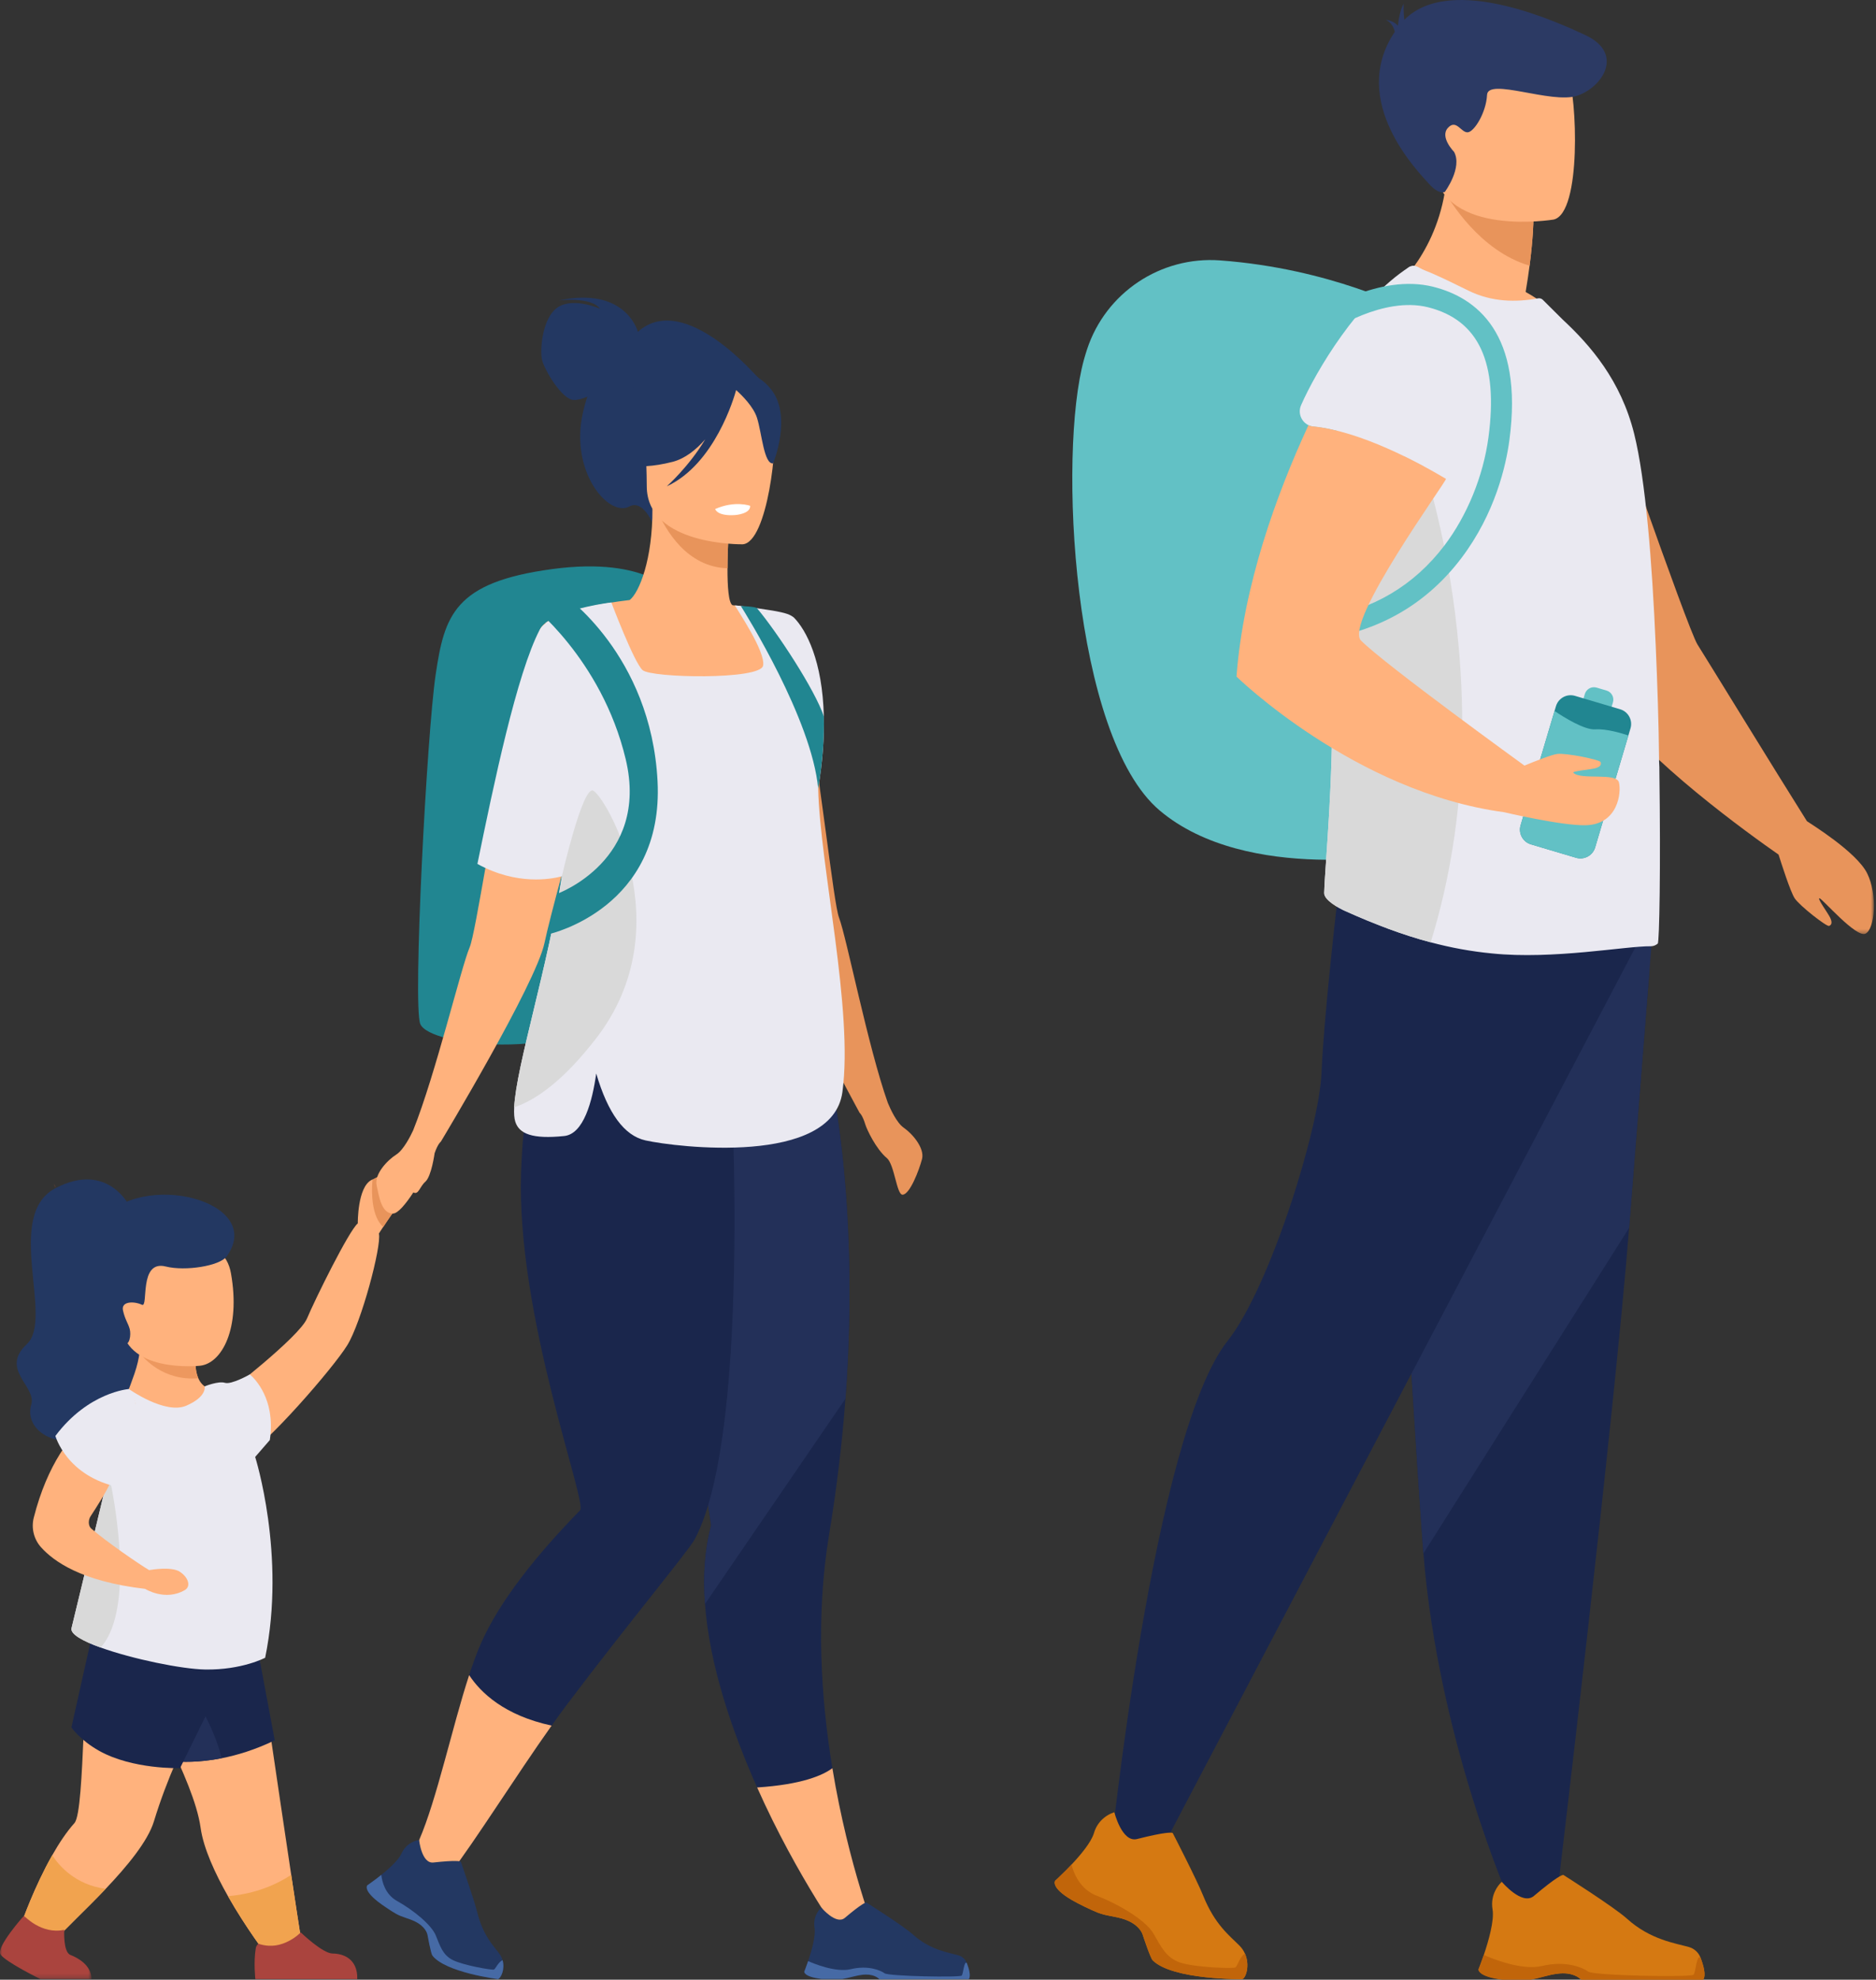 <?xml version="1.0" encoding="UTF-8"?>
<svg width="436px" height="460px" viewBox="0 0 436 460" version="1.1" xmlns="http://www.w3.org/2000/svg" xmlns:xlink="http://www.w3.org/1999/xlink">
    <rect x="0" y="0" width="436" height="460" fill="#333333" stroke="none"/>
    <title>77B3A07D-5319-415F-8EA5-EDAE4DBFA744</title>
    <defs>
        <polygon id="path-1" points="0 2.59317594e-14 21.259 2.59317594e-14 21.259 14.741 0 14.741"></polygon>
        <polygon id="path-3" points="0 5.18635188e-14 105.208 5.18635188e-14 105.208 139.655 0 139.655"></polygon>
    </defs>
    <g id="Pages" stroke="none" stroke-width="1" fill="none" fill-rule="evenodd">
        <g id="ui-vacances_dialyses" transform="translate(-1259, -107)">
            <g id="vacances-header" transform="translate(1259, 107)">
                <path d="M69.896,450.12 L61.963,454.232 C61.963,454.232 57.218,448.051 52.98,440.585 C50.014,435.357 47.289,429.494 46.623,424.692 C45.003,413.029 32.657,393.864 33.942,390.599 C35.226,387.335 59.709,381.689 59.709,381.689 C59.709,381.689 64.496,414.457 67.679,435.639 C68.607,441.82 69.397,447.016 69.896,450.12" id="Fill-1" fill="#FFB27D"></path>
                <path d="M63.853,404.373 C59.321,406.57 55.111,407.834 51.499,408.542 C46.116,409.597 42.065,409.417 40.274,409.242 C39.611,409.176 39.26,409.114 39.26,409.114 C39.26,409.114 34.853,405.94 29.749,398.544 C25.068,391.765 21.591,382.07 21.591,381.951 L58.978,378.311 L63.853,404.373 Z" id="Fill-3" fill="#1A264C"></path>
                <path d="M51.499,408.542 C46.116,409.597 42.065,409.417 40.274,409.241 L44.475,392.919 C44.475,392.919 49.916,401.42 51.499,408.542" id="Fill-5" fill="#233059"></path>
                <path d="M69.896,450.12 L61.963,454.232 C61.963,454.232 57.218,448.051 52.98,440.585 C56.281,440.336 62.017,439.346 67.679,435.639 C68.607,441.82 69.397,447.016 69.896,450.12" id="Fill-7" fill="#F1A34F"></path>
                <path d="M51.872,389.176 C51.872,389.176 41.848,403.318 35.778,423.191 C34.351,427.875 29.482,433.704 24.561,438.884 C19.787,443.91 14.964,448.325 13.18,450.497 L5.101,446.611 C5.101,446.611 7.94,438.466 12.141,431.074 C13.7,428.324 15.442,425.682 17.304,423.6 C19.877,420.72 19.03,384.349 21.591,381.951 C24.156,379.554 51.872,389.176 51.872,389.176" id="Fill-9" fill="#FFB27D"></path>
                <path d="M56.646,380.756 L41.85,410.833 C41.764,410.845 30.823,411.174 23.052,406.823 C18.597,404.329 16.596,401.379 16.596,401.379 L21.209,380.756 L56.646,380.756 Z" id="Fill-11" fill="#1A264C"></path>
                <path d="M30.143,280.336 C30.143,280.336 25.109,269.751 12.951,276.051 C0.792,282.352 12.63,306.37 6.248,312.303 C-0.133,318.235 8.56,322.12 7.267,326.374 C5.972,330.628 9.671,335.466 18.179,334.897 C26.688,334.327 35.647,334.786 39.491,327.343 C43.335,319.9 42.461,303.52 40.976,301.218 C39.491,298.917 30.143,280.336 30.143,280.336" id="Fill-13" fill="#233862"></path>
                <path d="M29.132,324.31 L29.172,324.333 C29.138,324.35 29.132,324.31 29.132,324.31" id="Fill-15" fill="#FFB27D"></path>
                <path d="M49.846,336.808 L29.172,324.333 C29.286,324.287 29.704,323.663 31.249,319.192 C31.909,317.285 32.258,315.63 32.429,314.319 C32.447,314.187 32.463,314.061 32.475,313.936 C32.687,312.03 32.533,310.93 32.533,310.93 L37.061,312.567 L45.438,315.602 C45.34,317.726 45.638,319.22 46.09,320.245 C47.184,322.735 49.222,322.752 49.279,322.752 L49.846,336.808 Z" id="Fill-17" fill="#FFB27D"></path>
                <path d="M46.09,320.245 C37.994,320.932 33.438,315.653 32.429,314.319 C32.281,314.124 32.206,314.016 32.206,314.016 C32.206,314.016 32.304,313.987 32.475,313.936 C33.133,313.741 34.92,313.203 37.061,312.567 L45.437,315.601 C45.34,317.726 45.638,319.22 46.09,320.245" id="Fill-19" fill="#ED985F"></path>
                <path d="M46.496,317.338 C46.496,317.338 28.51,319.313 28.142,307.152 C27.773,294.99 25.115,289.425 37.559,288.341 C50.003,287.258 52.943,291.74 53.676,295.854 C55.967,308.709 51.562,316.792 46.496,317.338" id="Fill-21" fill="#FFB27D"></path>
                <path d="M12.951,276.051 C12.7,275.49 12.521,275.124 12.521,275.124 C12.708,275.383 12.848,275.699 12.951,276.051" id="Fill-23" fill="#D35C2B"></path>
                <path d="M93.791,272.438 C93.108,272.04 91.914,272.097 90.378,272.495 C89.241,272.836 87.933,273.348 86.569,274.087 C86.455,274.087 86.398,274.144 86.284,274.201 C83.065,275.951 83.155,284.147 83.156,284.261 C81.095,285.943 73.202,301.952 71.364,306.332 C69.523,310.72 52.277,323.971 52.277,323.971 L56.609,338.532 C61.759,335.914 77.44,317.885 80.713,312.567 C83.986,307.249 88.682,289.634 88.068,286.667 C88.066,286.655 88.062,286.645 88.06,286.633 C88.123,286.527 88.5,285.893 89.071,285.063 C90.037,283.584 91.573,281.31 92.54,280.172 C93.279,279.319 93.904,277.67 94.189,276.135 C94.53,274.428 94.417,272.779 93.791,272.438" id="Fill-25" fill="#FFB27D"></path>
                <path d="M38.526,294.282 C32.162,292.671 34.595,303.947 32.987,303.174 C31.188,302.311 28.096,302.324 28.584,304.496 C29.072,306.668 29.776,307.445 30.143,308.802 C30.51,310.158 30.14,312.844 28.661,312.303 C27.181,311.761 13.417,296.045 23.136,283.803 C32.853,271.561 61.832,279.104 52.707,291.908 C51.102,294.16 43.057,295.429 38.526,294.282" id="Fill-27" fill="#233862"></path>
                <path d="M61.624,385.191 C61.624,385.191 56.22,388.059 47.711,387.924 C42.29,387.842 30.78,385.486 23.379,382.814 C19.161,381.297 16.277,379.673 16.624,378.311 C17.124,376.347 20.736,361.272 24.074,347.323 C27.126,334.567 29.949,322.753 29.949,322.753 C29.949,322.753 38.371,328.738 43.28,326.627 C48.19,324.512 47.56,322.127 47.56,322.127 C47.56,322.127 50.771,320.83 52.276,321.309 C53.782,321.783 58.057,319.361 58.057,319.361 C58.057,319.361 62.777,323.01 62.958,330.844 C62.986,332.002 62.917,333.258 62.712,334.604 L59.304,338.531 C59.304,338.531 66.533,361.321 61.624,385.191" id="Fill-29" fill="#EAE9F1"></path>
                <path d="M83.031,459.861 L59.348,459.861 C59.348,459.861 58.895,456.008 59.439,452.714 C59.505,452.313 59.714,451.953 60.024,451.634 C61.411,452.105 63.448,452.436 65.715,451.622 C67.572,450.956 68.946,449.941 69.904,449.016 C70.149,449.254 75.042,453.917 77.304,453.917 C79.624,453.917 83.166,455.034 83.031,459.861" id="Fill-31" fill="#AA443E"></path>
                <path d="M24.561,438.884 C19.787,443.911 14.964,448.325 13.181,450.497 L5.101,446.611 C5.101,446.611 7.94,438.466 12.141,431.074 C13.586,433.324 17.378,437.951 24.561,438.884" id="Fill-33" fill="#F1A34F"></path>
                <g id="Group-37" transform="translate(0, 445.121)">
                    <mask id="mask-2" fill="white">
                        <use xlink:href="#path-1"></use>
                    </mask>
                    <g id="Clip-36"></g>
                    <path d="M14.931,3.287 C14.931,3.287 14.635,8.429 16.35,9.111 C18.064,9.793 21.259,11.478 21.259,14.741 L9.395,14.741 C9.395,14.741 1.213,10.717 0.123,9.007 C-0.968,7.298 5.573,2.59317594e-14 5.573,2.59317594e-14 C5.573,2.59317594e-14 9.592,4.444 14.931,3.287" id="Fill-35" fill="#AA443E" mask="url(#mask-2)"></path>
                </g>
                <path d="M23.379,382.814 C19.161,381.297 16.277,379.673 16.624,378.311 C17.124,376.347 20.736,361.272 24.074,347.323 C25.06,345.514 25.686,344.434 25.686,344.434 C25.686,344.434 32.019,373.389 23.379,382.814" id="Fill-38" fill="#D9D9D9"></path>
                <path d="M41.785,365.203 C39.918,363.982 35.383,364.701 34.66,364.826 C32.094,363.31 24.721,358.194 21.229,355.2 C20.464,354.544 20.496,353.166 21.048,352.323 C22.479,350.141 24.877,346.368 25.684,344.432 C26.86,341.608 34.629,325.661 30.158,324.38 C30.158,324.38 14.159,327.767 7.848,352.639 C7.231,355.074 7.869,357.67 9.552,359.535 C12.453,362.751 18.849,367.453 33.723,369.184 C33.723,369.184 38.37,372.131 42.955,369.466 C44.418,368.615 43.817,366.533 41.785,365.203" id="Fill-40" fill="#FFB27D"></path>
                <path d="M29.951,322.753 C29.951,322.753 20.544,323.422 12.874,333.649 C12.874,333.649 15.469,343.056 27.654,345.567 C27.654,345.567 35.164,328.629 29.951,322.753" id="Fill-42" fill="#EAE9F1"></path>
                <g id="Group-46" transform="translate(330.309, 77.368)">
                    <mask id="mask-4" fill="white">
                        <use xlink:href="#path-3"></use>
                    </mask>
                    <g id="Clip-45"></g>
                    <path d="M103.639,125.563 C101.17,120.57 90.404,113.988 89.64,113.441 C82.475,102.067 66.081,75.352 64.206,72.394 C61.873,68.698 40.775,7.734 40.775,7.734 L0,5.18635188e-14 C0,5.18635188e-14 37.022,76.432 43.163,85.701 C51.921,99.066 76.677,116.768 83.046,121.205 C83.625,123.05 85.788,129.834 86.784,131.348 C87.94,133.103 94.213,137.986 94.778,137.779 C95.343,137.572 95.594,137.032 95.047,135.886 C94.499,134.741 91.983,131.369 92.554,131.352 C93.124,131.334 101.081,140.641 103.252,139.569 C105.424,138.498 106.107,130.556 103.639,125.563" id="Fill-44" fill="#E8945B" mask="url(#mask-4)"></path>
                </g>
                <path d="M327.268,71.861 C327.268,71.861 309.298,62.396 283.547,60.506 C269.735,59.492 256.977,68.01 252.645,81.165 C252.395,81.924 252.156,82.711 251.929,83.526 C245.88,105.283 249.18,171.145 269.526,188.327 C289.874,205.508 327.268,198.259 327.268,198.259 L327.268,71.861 Z" id="Fill-47" fill="#62C1C5"></path>
                <path d="M383.367,225.36 C383.367,225.36 381.185,252.586 378.62,285.313 C375.134,329.769 361.865,440.543 361.865,440.543 C361.865,440.543 364.677,444.959 351.024,442.082 C351.024,442.082 334.293,404.351 330.817,360.95 C330.763,360.239 330.71,359.522 330.656,358.806 C327.423,314.624 322.396,221.589 322.396,221.589 L383.367,225.36 Z" id="Fill-49" fill="#1A264C"></path>
                <path d="M384.112,215.953 C384.112,215.953 381.185,252.586 378.62,285.313 L330.817,360.95 C330.764,360.239 330.71,359.522 330.655,358.806 C327.423,314.624 322.396,221.589 322.396,221.589 L384.112,215.953 Z" id="Fill-51" fill="#233059"></path>
                <path d="M381.296,217.797 L269.822,429.975 C269.822,429.975 259.445,434.63 258.098,430.588 C258.098,430.588 267.988,333.376 285.307,311.569 C295.094,299.247 306.59,262.269 307.129,249.338 C307.668,236.406 310.631,210.813 310.631,210.813 L381.296,217.797 Z" id="Fill-53" fill="#1A264C"></path>
                <path d="M288.769,459.865 C288.769,459.865 272.59,460.099 267.906,455.509 C267.354,454.969 265.57,449.544 265.554,449.487 C265.411,449.05 264.588,447.061 261.25,445.944 C259.054,445.208 257.225,445.233 255.114,444.403 C253.556,443.793 250.545,442.32 249.101,441.477 C244.089,438.552 245.23,437.006 245.23,437.006 C245.23,437.006 246.335,436.004 247.788,434.543 C248.18,434.146 248.602,433.713 249.027,433.255 C251.199,430.948 253.613,428.039 254.231,425.961 C254.75,424.194 255.744,423.036 256.689,422.304 C257.875,421.371 258.988,421.101 258.988,421.101 C258.988,421.101 260.756,428.194 264.253,427.311 C271.015,425.597 272.28,425.797 272.513,425.904 L272.565,425.945 C272.565,425.945 278.092,436.659 279.634,440.484 C282.372,447.295 285.885,449.868 288.09,452.106 C288.651,452.674 289.056,453.296 289.338,453.938 C290.491,456.528 289.645,459.383 288.769,459.865" id="Fill-55" fill="#D57912"></path>
                <path d="M288.769,459.865 C288.769,459.865 272.59,460.099 267.906,455.509 C267.354,454.969 265.57,449.544 265.554,449.487 C265.411,449.05 264.588,447.061 261.25,445.944 C259.054,445.208 257.225,445.233 255.114,444.403 C253.556,443.793 250.545,442.32 249.101,441.477 C244.089,438.552 245.23,437.006 245.23,437.006 C245.23,437.006 246.335,436.004 247.788,434.543 C248.18,434.146 248.602,433.713 249.027,433.255 C249.554,435.313 251.015,438.982 254.885,440.484 C260.408,442.627 266.34,446.309 268.078,449.274 C269.816,452.241 270.942,454.899 274.316,456.024 C277.691,457.149 286.487,457.456 287.1,457.149 C287.591,456.904 288.078,454.72 289.338,453.938 C290.491,456.528 289.645,459.383 288.769,459.865" id="Fill-57" fill="#C1650A"></path>
                <path d="M349.066,459.904 L355.756,459.904 C357.997,459.552 359.651,458.903 361.949,458.603 C365.439,458.145 367.046,459.576 367.365,459.904 C367.408,459.948 367.427,459.972 367.427,459.972 L395.844,459.972 C396.56,458.951 395.873,456.586 395.201,454.845 C394.748,453.663 393.761,452.767 392.54,452.414 C389.527,451.541 383.586,450.764 378.146,445.839 C375.085,443.074 363.365,435.669 363.365,435.669 L363.303,435.655 C363.046,435.66 361.82,436.036 356.49,440.537 C353.734,442.859 349.038,437.257 349.038,437.257 C349.038,437.257 348.156,437.986 347.498,439.345 C346.968,440.418 346.582,441.891 346.888,443.708 C347.311,446.268 345.943,451.027 344.852,454.245 C344.189,456.195 343.631,457.578 343.631,457.578 C343.631,457.578 343.312,459.184 349.066,459.904" id="Fill-59" fill="#D57912"></path>
                <path d="M349.079,460 L355.74,460 C357.981,459.647 359.651,458.903 361.949,458.603 C365.439,458.145 367.046,459.576 367.366,459.904 C367.409,459.948 367.428,459.972 367.428,459.972 L395.845,459.972 C396.559,458.951 395.873,456.586 395.201,454.845 C394.338,454.078 394.095,458.178 393.618,458.832 C393.141,459.485 370.436,459.07 369.125,458.116 C367.814,457.163 363.88,455.494 358.397,456.805 C353.625,457.945 346.592,455.022 344.851,454.245 C344.189,456.195 343.631,457.578 343.631,457.578 C343.631,457.578 343.324,459.28 349.079,460" id="Fill-61" fill="#C1650A"></path>
                <path d="M322.951,68.068 C322.951,68.068 349.577,81.172 364.965,76.316 C364.965,76.316 361.178,71.478 354.573,67.844 C354.949,65.605 355.252,63.558 355.489,61.734 C356.343,55.138 356.374,51.382 356.374,51.382 L340.057,38.229 L336.397,35.279 C336.502,38.4 336.309,41.293 335.897,43.957 C335.867,44.168 335.836,44.378 335.801,44.584 C333.149,60.415 322.951,68.068 322.951,68.068" id="Fill-63" fill="#FFB27D"></path>
                <path d="M307.755,207.463 C307.676,209.16 311.17,211.023 312.686,211.702 C319.418,214.721 325.879,217.198 332.505,218.955 C337.129,220.187 341.836,221.067 346.771,221.541 C361.028,223.005 377.876,219.792 383.657,219.871 C384.271,219.871 384.81,219.639 385.275,219.258 C385.66,218.947 385.967,201.534 385.66,179.571 C385.66,178.726 385.66,177.796 385.585,176.95 L385.585,176.644 C385.507,168.088 385.196,159.073 384.81,150.136 C383.964,130.409 382.426,111.374 379.8,100.816 C376.719,88.412 369.632,80.243 363.159,74.234 L358.559,69.657 C358.27,69.37 357.86,69.248 357.459,69.322 C352.313,70.27 346.678,70.192 341.275,67.529 C335.188,64.526 328.561,61.287 327.482,62.059 C314.846,71.499 308.557,99.396 308.676,131.11 C308.68,132.109 308.689,133.117 308.702,134.125 C308.759,137.399 308.877,140.714 309.066,144.044 C310.442,167.443 309.03,187.727 308.224,199.522 C307.992,202.914 307.808,205.605 307.755,207.463" id="Fill-65" fill="#EAE9F1"></path>
                <path d="M373.387,160.459 L371.066,159.77 C369.908,159.426 368.679,160.092 368.335,161.25 L367.9,162.716 C367.556,163.874 368.222,165.103 369.38,165.447 L371.701,166.135 C372.859,166.479 374.088,165.813 374.432,164.655 L374.866,163.19 C375.21,162.031 374.545,160.803 373.387,160.459" id="Fill-67" fill="#62C1C5"></path>
                <path d="M376.55,164.808 L366.042,161.687 C364.168,161.131 362.179,162.209 361.622,164.083 L353.4,191.771 C352.843,193.645 353.922,195.634 355.796,196.19 L366.303,199.311 C368.177,199.868 370.167,198.789 370.723,196.915 L378.946,169.227 C379.502,167.353 378.423,165.364 376.55,164.808" id="Fill-69" fill="#218691"></path>
                <path d="M361.289,165.205 L353.4,191.771 C352.843,193.645 353.922,195.634 355.796,196.19 L366.303,199.311 C368.177,199.868 370.167,198.789 370.723,196.915 L378.45,170.895 C376.9,170.372 373.329,169.297 370.76,169.475 C368.255,169.649 363.541,166.719 361.289,165.205" id="Fill-71" fill="#62C1C5"></path>
                <path d="M307.755,207.463 C307.676,209.16 311.17,211.023 312.686,211.702 C319.418,214.721 325.879,217.198 332.505,218.955 C350.891,159.554 328.876,101.977 328.876,101.977 L308.702,134.125 C308.759,137.399 308.877,140.714 309.066,144.044 C310.442,167.443 309.03,187.727 308.224,199.522 C307.992,202.914 307.808,205.605 307.755,207.463" id="Fill-75" fill="#D9D9D9"></path>
                <path d="M336.037,111.234 C329.444,107.327 316.209,100.239 305.275,99.119 C302.879,98.873 301.413,96.362 302.379,94.156 C305.835,86.261 315.596,69.737 327.482,62.059 C328.599,61.337 329.438,61.965 330.598,62.615 C334.986,65.076 344.43,72.356 345.011,80.94 C345.527,88.574 342.91,101.815 341.328,108.94 C340.802,111.306 338.122,112.47 336.037,111.234" id="Fill-77" fill="#EAE9F1"></path>
                <path d="M335.669,44.343 C335.669,44.343 335.714,44.427 335.801,44.584 C336.831,46.429 343.865,58.325 355.489,61.734 C356.343,55.138 356.374,51.382 356.374,51.382 L340.057,38.229 C337.905,40.754 336.437,43.068 335.897,43.957 C335.749,44.207 335.669,44.343 335.669,44.343" id="Fill-79" fill="#E8945B"></path>
                <path d="M361.082,51.016 C361.082,51.016 335.665,55.238 333.279,39.369 C330.893,23.5 326.005,13.358 342.133,9.991 C358.26,6.624 362.331,12.204 364.416,17.307 C366.501,22.41 367.632,49.508 361.082,51.016" id="Fill-81" fill="#FFB27D"></path>
                <path d="M368.36,8.113 C363.085,5.682 337.392,-6.516 326.374,4.61 C326.166,2.908 326.207,0.881 326.207,0.881 C325.406,2.333 325.052,4.462 324.889,5.978 C323.907,4.798 322.084,4.601 322.084,4.601 C323.385,5.217 323.934,6.405 324.166,7.387 C313.254,23.62 329.827,40.136 332.104,42.711 C334.457,45.369 335.801,44.584 335.801,44.584 C335.801,44.584 339.951,38.967 337.934,35.28 C337.934,35.28 334.559,31.869 336.502,29.722 C338.445,27.574 339.57,30.847 341.104,30.744 C342.638,30.642 345.4,26.142 345.604,22.052 C345.808,17.961 360.57,24.204 366.501,22.261 C372.433,20.317 377.633,12.387 368.36,8.113" id="Fill-83" fill="#2C3A64"></path>
                <path d="M308.147,148.426 L307.36,143.581 C319.142,141.667 328.674,136.005 335.694,126.753 C340.991,119.769 344.722,110.62 345.928,101.65 C348.265,84.271 343.691,74.379 331.945,71.408 C321.424,68.745 309.265,76.967 309.144,77.05 L306.361,73.007 C306.931,72.614 320.452,63.437 333.15,66.649 C343.049,69.153 354.146,77.372 350.793,102.305 C350.02,108.054 347.539,119.262 339.604,129.72 C331.798,140.01 321.215,146.304 308.147,148.426" id="Fill-85" fill="#62C1C5"></path>
                <path d="M376.252,181.783 C375.654,179.436 367.421,181.315 365.67,179.568 C365.265,179.165 369.509,178.841 370.735,178.512 C371.961,178.182 372.209,177.64 371.998,177.076 C371.787,176.512 363.998,174.924 361.912,175.189 C360.631,175.352 356.933,176.805 354.268,177.903 C354.272,177.882 354.273,177.872 354.27,177.872 C354.27,177.872 322.006,154.539 316.319,148.852 C312.167,144.758 336.451,111.49 336.052,111.262 C329.456,107.338 316.205,100.229 305.287,99.092 C304.831,99.092 304.49,98.978 304.092,98.807 C296.642,114.901 288.965,136.057 287.373,157.212 C287.373,157.212 314.84,184.054 349.53,188.717 C349.53,188.717 362.916,191.877 368.484,191.752 C376.088,191.582 376.851,184.129 376.252,181.783" id="Fill-87" fill="#FFB27D"></path>
                <path d="M94.189,276.182 C93.904,277.717 93.279,279.366 92.54,280.219 C91.573,281.357 90.037,283.632 89.071,285.11 C86.398,282.722 86.284,277.319 86.569,274.135 C87.933,273.395 89.241,272.884 90.379,272.542 C92.198,273.338 93.45,274.647 94.189,276.182" id="Fill-89" fill="#E8945B"></path>
                <path d="M148.254,77.103 C148.01,76.249 144.906,66.617 129.881,69.814 C129.881,69.814 137.405,68.866 139.467,71.764 C139.467,71.764 133.504,69.033 129.77,71.318 C126.036,73.603 125.423,81.294 125.98,83.634 C126.537,85.975 130.661,92.942 133.393,92.942 C134.426,92.942 135.532,92.598 136.508,92.17 C136.09,93.409 135.712,94.755 135.399,96.23 C132.499,109.877 141.574,120.25 146.266,117.686 C149.275,116.042 151.553,121.309 151.553,121.309 L176.528,88.204 C176.528,88.204 159.124,67.292 148.254,77.103" id="Fill-91" fill="#233862"></path>
                <path d="M214.283,269.334 C213.616,271.87 211.442,277.598 209.754,277.597 C208.378,277.595 207.885,270.582 206.114,269.094 C203.545,266.933 201.453,262.405 201.118,261.307 C200.432,259.045 199.785,258.574 199.785,258.574 L199.789,258.57 L199.781,258.57 C199.781,258.57 179.265,221.062 177.662,211.46 C177.134,208.335 175.792,202.064 174.213,195.04 C172.499,187.402 170.511,178.873 169.01,172.483 C175.559,171.206 182.804,170.757 188.711,170.642 C189.914,178.415 190.989,186.355 191.919,193.256 C193.297,203.52 194.344,211.485 194.991,213.191 C196.774,217.875 201.691,243.119 206.326,256.227 C206.858,257.515 208.363,260.873 210.012,262.015 C212.074,263.438 214.946,266.793 214.283,269.334" id="Fill-93" fill="#E8945B"></path>
                <path d="M97.677,237.923 C98.228,239.264 100.629,240.455 104.087,241.312 C111.837,243.243 124.907,243.495 134.439,239.965 C144.659,236.182 152.072,182.161 155.224,154.474 C156.323,144.816 156.905,138.36 156.905,138.36 C156.905,138.36 151.035,129.169 128.311,132.233 C105.592,135.296 103.294,142.955 101.253,156.74 C99.208,170.527 95.892,233.581 97.677,237.923" id="Fill-95" fill="#218691"></path>
                <path d="M187.489,240.658 C176.157,204.434 188.576,196.559 187.396,178.432 C186.215,160.305 172.181,140.815 172.181,140.815 C172.181,140.815 171.466,140.743 170.255,140.633 C169.312,140.136 169.062,136.196 169.073,132.036 C169.084,127.047 169.467,121.75 169.467,121.75 L152.636,118.417 L151.635,118.219 C151.676,129.935 148.592,137.626 146.357,139.417 C144.254,139.658 135.288,140.786 129.763,143.097 C127.68,143.966 126.09,145.003 125.535,146.221 C120.913,156.385 116.298,182.034 113.055,200.33 C111.247,210.528 109.869,218.443 109.149,220.121 C107.174,224.726 101.203,249.744 96.021,262.645 C95.435,263.911 93.792,267.2 92.096,268.271 C89.978,269.609 86.968,272.841 87.526,275.405 C88.083,277.968 88.64,281.981 91.316,281.981 C92.475,281.981 94.306,279.758 96.072,277.06 C97.265,277.732 97.541,275.729 98.859,274.575 C100.281,273.331 101.012,267.937 101.012,267.937 C101.792,265.707 102.462,265.262 102.462,265.262 L102.457,265.26 L102.463,265.261 C102.463,265.261 124.532,228.645 126.539,219.118 C127.193,216.015 128.798,209.808 130.67,202.854 C130.953,201.802 131.243,200.732 131.535,199.653 C134.842,208.621 136.531,212.771 136.439,216.645 C136.308,222.159 132.57,227.116 124.755,244.64 C120.438,254.324 199.059,277.654 187.489,240.658" id="Fill-97" fill="#FFB27D"></path>
                <path d="M169.467,121.75 C169.467,121.75 169.084,127.046 169.073,132.037 C159.654,131.771 154.676,123.179 152.635,118.417 L169.467,121.75 Z" id="Fill-99" fill="#E8945B"></path>
                <path d="M150.897,116.584 C150.897,116.584 145.962,108.785 144.777,102.117 C143.931,97.356 146.356,79.708 164.09,82.25 C164.09,82.25 169.241,82.757 174.082,86.027 C177.932,88.628 183.489,94.242 177.276,109.642 L175.662,114.844 L150.897,116.584 Z" id="Fill-101" fill="#233862"></path>
                <path d="M172.613,126.475 C172.613,126.475 150.328,126.843 150.313,112.961 C150.298,99.08 147.411,89.779 161.638,88.957 C175.866,88.136 178.636,93.429 179.768,98.062 C180.9,102.694 178.409,126.022 172.613,126.475" id="Fill-103" fill="#FFB27D"></path>
                <path d="M203.708,449.98 L196.557,451.738 C196.557,451.738 185.312,436.341 175.964,415.331 C170.041,402.019 164.886,386.822 163.847,372.696 C163.377,366.302 163.749,360.129 165.275,354.447 C165.275,354.447 163.274,341.009 160.542,323.079 C157.507,303.144 153.571,277.658 150.487,258.918 L152.348,258.366 L192.254,246.515 C192.254,246.515 200.059,277.093 196.488,325.005 C195.755,334.836 194.545,345.393 192.688,356.57 C189.517,375.67 190.822,394.868 193.453,410.851 C197.22,433.707 203.708,449.98 203.708,449.98" id="Fill-105" fill="#1A264C"></path>
                <path d="M196.488,325.005 L163.847,372.696 C163.377,366.302 163.749,360.129 165.275,354.447 C165.275,354.447 163.274,341.008 160.542,323.079 C157.506,303.144 153.571,277.658 150.487,258.918 L152.348,258.366 L192.254,246.515 C192.254,246.515 200.059,277.094 196.488,325.005" id="Fill-107" fill="#233059"></path>
                <path d="M161.466,357.65 C160.05,360.305 146.027,377.163 131.943,395.829 C130.736,397.425 129.483,399.147 128.204,400.956 C119.903,412.647 110.347,427.889 104.636,435.31 C99.446,442.056 94.782,433.608 97.4,427.582 C101.532,418.075 105.034,401.454 109.034,389.223 C109.955,386.392 110.908,383.799 111.898,381.581 C116.205,371.947 124.599,361.389 134.806,350.941 C136.577,349.129 120.001,305.868 121.106,272.508 C121.54,259.286 123.38,247.66 127.594,240.575 L169.521,242.653 C169.521,242.653 175.256,331.759 161.466,357.65" id="Fill-109" fill="#1A264C"></path>
                <path d="M179.105,90.343 C175.667,86.175 173.067,87.081 171.607,88.333 C159.658,81.705 151.57,91.544 151.57,91.544 C150.08,101.504 142.898,107.209 142.898,107.209 C142.898,107.209 146.959,109.718 156.323,107.31 C159.18,106.575 161.733,104.548 163.902,102.085 C160.113,108.433 154.96,113.005 154.96,113.005 C166.145,107.834 170.636,92.278 171.084,90.633 C172.444,91.855 175.125,94.509 175.943,97.11 C177.054,100.645 177.554,107.921 179.675,107.674 C179.675,107.674 184.271,96.605 179.105,90.343" id="Fill-111" fill="#233862"></path>
                <path d="M119.5,257.292 C119.427,258.706 119.504,259.835 119.76,260.643 C120.653,263.45 123.716,264.729 131.122,263.963 C135.648,263.492 137.667,255.906 138.567,249.434 C141.286,258.693 145.092,263.89 150.013,264.981 C157.192,266.578 193.411,270.982 195.781,253.766 C198.389,234.829 190.581,201.299 190.152,183.221 C191.217,176.81 191.581,171.247 191.465,166.467 C191.163,153.589 187.383,146.371 184.477,143.464 C183.653,142.832 182.83,142.438 179.525,141.871 C177.837,141.584 175.497,141.251 172.181,140.815 C172.181,140.815 170.755,140.631 170.786,140.681 C171.398,141.777 177.99,151.482 177.351,154.676 C176.681,158.019 151.335,157.536 149.329,155.698 C147.322,153.86 142.086,139.995 142.086,139.995 C142.086,139.995 131.785,141.121 126.746,144.785 C126.746,144.785 126.765,144.809 126.799,144.85 C126.19,145.287 125.734,145.75 125.474,146.244 C120.098,156.48 114.729,182.313 110.953,200.74 C120.105,205.784 128.101,204.282 130.582,203.616 C127.339,224.838 119.983,247.623 119.5,257.292" id="Fill-113" fill="#EAE9F1"></path>
                <path d="M172.181,140.814 C172.181,140.814 172.196,140.841 172.227,140.891 C173.215,142.454 188.67,167.157 190.152,183.221 C191.217,176.81 191.581,171.246 191.465,166.467 C189.478,160.398 180.573,146.814 175.929,141.322 C175.597,140.931 172.181,140.814 172.181,140.814" id="Fill-115" fill="#218691"></path>
                <path d="M175.965,415.33 C185.31,436.342 196.556,451.741 196.556,451.741 L203.709,449.979 C203.709,449.979 197.221,433.707 193.454,410.85 C191.213,412.515 186.361,414.653 175.965,415.33" id="Fill-117" fill="#FFB27D"></path>
                <path d="M190.904,459.82 L195.803,459.82 C197.444,459.562 198.656,459.087 200.339,458.867 C202.895,458.532 204.071,459.58 204.305,459.82 C204.337,459.851 204.351,459.869 204.351,459.869 L225.162,459.869 C225.685,459.122 225.183,457.39 224.69,456.116 C224.358,455.249 223.636,454.593 222.742,454.335 C220.535,453.696 216.184,453.127 212.2,449.52 C209.958,447.495 201.376,442.072 201.376,442.072 L201.33,442.061 C201.142,442.065 200.245,442.341 196.341,445.637 C194.322,447.338 190.883,443.235 190.883,443.235 C190.883,443.235 190.237,443.769 189.755,444.764 C189.368,445.55 189.085,446.629 189.308,447.959 C189.619,449.834 188.617,453.319 187.817,455.676 C187.332,457.104 186.923,458.117 186.923,458.117 C186.923,458.117 186.689,459.293 190.904,459.82" id="Fill-119" fill="#233862"></path>
                <path d="M190.904,459.82 L195.803,459.82 C197.444,459.562 198.656,459.087 200.339,458.867 C202.895,458.532 204.071,459.58 204.305,459.82 C204.337,459.851 204.351,459.869 204.351,459.869 L225.162,459.869 C225.685,459.122 225.183,457.39 224.69,456.116 C224.058,455.553 223.88,458.556 223.531,459.034 C223.182,459.513 206.554,459.209 205.594,458.511 C204.634,457.813 201.753,456.591 197.737,457.55 C194.242,458.386 189.092,456.245 187.817,455.676 C187.332,457.104 186.923,458.117 186.923,458.117 C186.923,458.117 186.689,459.293 190.904,459.82" id="Fill-121" fill="#466AA5"></path>
                <path d="M119.5,257.292 C124.474,255.631 130.858,251.211 138.524,241.305 C158.82,215.074 140.248,184.247 137.758,183.673 C135.269,183.098 130.582,203.616 130.582,203.616 C127.339,224.838 119.983,247.623 119.5,257.292" id="Fill-123" fill="#D9D9D9"></path>
                <path d="M130.866,138.103 C130.866,138.103 151.29,152.016 152.821,181.503 C154.352,210.989 127.802,216.988 127.802,216.988 L129.525,207.67 C129.525,207.67 151.034,199.884 145.417,176.397 C139.801,152.91 122.952,140.146 122.952,140.146 L130.866,138.103 Z" id="Fill-125" fill="#218691"></path>
                <path d="M166.21,118.279 C166.21,118.279 166.634,119.988 170.894,119.673 C170.894,119.673 174.47,119.41 174.338,117.527 C174.338,117.527 170.852,116.229 166.21,118.279" id="Fill-127" fill="#FFFFFF"></path>
                <path d="M128.204,400.956 C119.903,412.647 110.347,427.889 104.636,435.31 C99.446,442.056 94.782,433.608 97.4,427.582 C101.532,418.075 105.034,401.455 109.034,389.223 C111.722,393.31 117.212,398.587 128.204,400.956" id="Fill-129" fill="#FFB27D"></path>
                <path d="M115.748,459.863 C115.748,459.863 103.539,458.336 100.495,454.387 C100.136,453.922 99.363,449.649 99.357,449.605 C99.296,449.26 98.885,447.675 96.489,446.483 C94.912,445.698 93.533,445.524 92.03,444.676 C90.92,444.054 88.808,442.628 87.809,441.841 C84.343,439.112 85.365,438.067 85.365,438.067 C85.365,438.067 86.302,437.428 87.55,436.481 C87.887,436.224 88.251,435.941 88.618,435.641 C90.497,434.132 92.621,432.195 93.305,430.696 C93.882,429.42 94.752,428.652 95.541,428.2 C96.532,427.623 97.399,427.536 97.399,427.536 C97.399,427.536 97.984,433.064 100.711,432.767 C105.983,432.188 106.914,432.471 107.078,432.576 L107.114,432.613 C107.114,432.613 110.149,441.262 110.909,444.305 C112.253,449.722 114.628,452.03 116.053,453.947 C116.416,454.434 116.655,454.945 116.8,455.459 C117.397,457.53 116.459,459.591 115.748,459.863" id="Fill-131" fill="#233862"></path>
                <path d="M115.748,459.863 C115.748,459.863 103.539,458.336 100.495,454.387 C100.136,453.922 99.363,449.649 99.357,449.605 C99.296,449.26 98.885,447.675 96.489,446.483 C94.912,445.698 93.533,445.524 92.03,444.676 C90.92,444.054 88.808,442.628 87.809,441.841 C84.343,439.112 85.365,438.067 85.365,438.067 C85.365,438.067 86.302,437.428 87.55,436.481 C87.887,436.224 88.251,435.941 88.618,435.641 C88.8,437.246 89.513,440.163 92.27,441.701 C96.203,443.897 100.283,447.293 101.28,449.71 C102.278,452.126 102.845,454.247 105.268,455.45 C107.691,456.652 114.283,457.808 114.778,457.642 C115.173,457.508 115.769,455.914 116.8,455.459 C117.397,457.53 116.459,459.591 115.748,459.863" id="Fill-133" fill="#466AA5"></path>
            </g>
        </g>
    </g>
</svg>